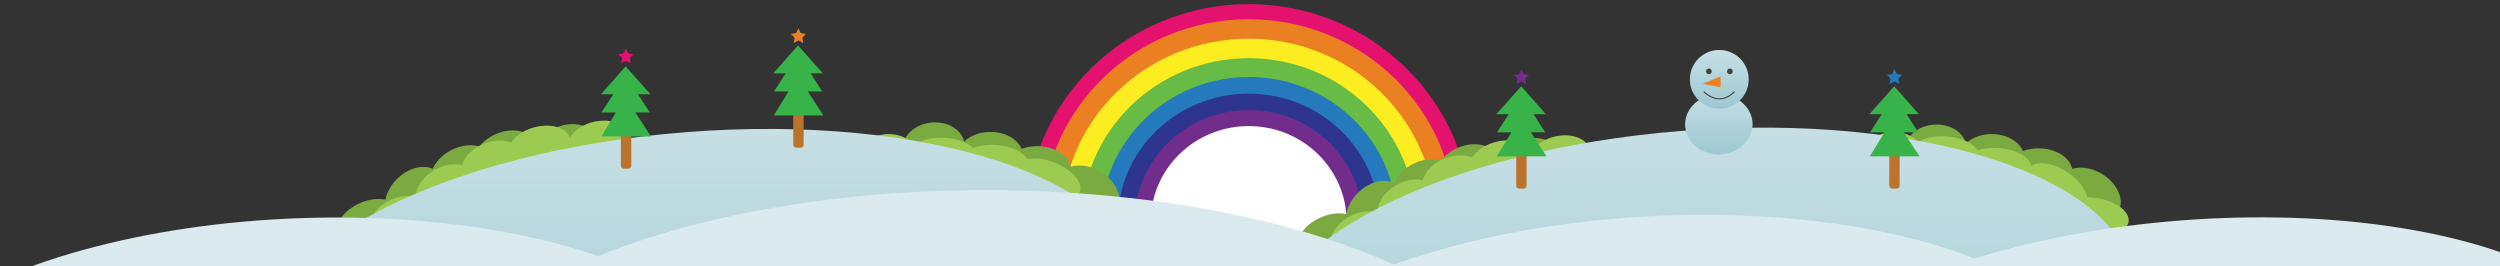 <?xml version="1.0" encoding="utf-8"?>
<!-- Generator: Adobe Illustrator 19.0.0, SVG Export Plug-In . SVG Version: 6.00 Build 0)  -->
<svg version="1.1" id="Layer_2" xmlns="http://www.w3.org/2000/svg" xmlns:xlink="http://www.w3.org/1999/xlink" x="0px" y="0px"
	 viewBox="-17 359.9 1156 123" style="enable-background:new -17 359.9 1156 123;" xml:space="preserve">
<rect x="-17" y="359.9" width="1156" height="123" fill="#333333" stroke="none"/>
<style type="text/css">
	.st0{fill:#E4116E;}
	.st1{fill:#EB8023;}
	.st2{fill:#FBED1F;}
	.st3{fill:#E59345;}
	.st4{fill:#68BC46;}
	.st5{fill:#2579BD;}
	.st6{fill:#2D358F;}
	.st7{fill:#722C8B;}
	.st8{fill:#FFFFFF;}
	.st9{fill:#7BAA41;}
	.st10{fill:#9DCB52;}
	.st11{fill:url(#SVGID_1_);}
	.st12{fill:url(#SVGID_2_);}
	.st13{fill:#DAEAEE;}
	.st14{fill:#BB732B;}
	.st15{fill:#37B34A;}
	.st16{fill:url(#SVGID_3_);}
	.st17{fill:url(#SVGID_4_);}
	.st18{fill:#404041;}
	.st19{fill:none;stroke:#404041;stroke-width:0.5;stroke-linecap:round;stroke-miterlimit:10;}
</style>
<ellipse class="st0" cx="560.4" cy="462.5" rx="102.8" ry="100.7"/>
<ellipse class="st1" cx="560.4" cy="462.5" rx="95.6" ry="93.7"/>
<ellipse class="st2" cx="560.4" cy="462.5" rx="86.5" ry="84.7"/>
<ellipse class="st3" cx="560.4" cy="462.5" rx="76.6" ry="75"/>
<ellipse class="st4" cx="560.4" cy="462.5" rx="77.3" ry="75.7"/>
<path class="st5" d="M628.9,462.5c0,37-30.6,67-68.4,67c-37.8,0-68.4-30-68.4-67c0-37,30.6-67,68.4-67
	C598.2,395.5,628.9,425.5,628.9,462.5z"/>
<path class="st6" d="M621,462.5c0,32.8-27.1,59.3-60.6,59.3c-33.5,0-60.6-26.6-60.6-59.3c0-32.8,27.1-59.3,60.6-59.3
	C593.9,403.2,621,429.7,621,462.5z"/>
<path class="st7" d="M613.2,462.5c0,28.5-23.6,51.7-52.8,51.7c-29.1,0-52.8-23.1-52.8-51.7c0-28.5,23.6-51.7,52.8-51.7
	C589.6,410.8,613.2,434,613.2,462.5z"/>
<ellipse class="st8" cx="560.4" cy="462.5" rx="45.3" ry="44.3"/>
<ellipse transform="matrix(0.916 -0.4 0.4 0.916 -172.66 100.278)" class="st9" cx="153.8" cy="463.5" rx="15.7" ry="10.4"/>
<ellipse transform="matrix(0.709 -0.705 0.705 0.709 -267.053 254.128)" class="st9" cx="174.6" cy="450.9" rx="15.6" ry="11.4"/>
<ellipse transform="matrix(0.895 -0.447 0.447 0.895 -175.55 134.213)" class="st9" cx="196.8" cy="439.3" rx="15.6" ry="11.4"/>
<ellipse transform="matrix(0.895 -0.447 0.447 0.895 -170.423 142.202)" class="st9" cx="216.2" cy="432.4" rx="15.6" ry="11.4"/>
<ellipse transform="matrix(0.895 -0.447 0.447 0.895 -166.213 154.299)" class="st9" cx="244" cy="429.5" rx="15.6" ry="11.4"/>
<ellipse transform="matrix(0.997 -8.329453e-02 8.329453e-02 0.997 -34.188 36.021)" class="st9" cx="414.6" cy="427.7" rx="14.3" ry="11.4"/>
<path class="st9" d="M456.1,431.9c0.2,6.3-6.6,11.6-15,11.8c-8.4,0.2-15.4-4.7-15.6-11c-0.2-6.3,6.6-11.6,15-11.8
	C449,420.7,456,425.7,456.1,431.9z"/>
<path class="st9" d="M478.4,438.5c0.2,6.3-6.9,11.6-15.7,11.8c-8.8,0.2-16.1-4.7-16.3-11c-0.2-6.3,6.9-11.6,15.7-11.8
	C470.9,427.3,478.2,432.2,478.4,438.5z"/>
<path class="st9" d="M499.5,456.8c-3.2,5.2-11.6,5.7-18.9,1.3c-7.3-4.5-10.6-12.3-7.4-17.4c3.2-5.2,11.6-5.7,18.9-1.3
	C499.3,443.9,502.6,451.7,499.5,456.8z"/>
<ellipse transform="matrix(0.916 -0.4 0.4 0.916 -138.109 278.726)" class="st9" cx="598.2" cy="470" rx="15.7" ry="10.4"/>
<ellipse transform="matrix(0.709 -0.705 0.705 0.709 -142.448 569.311)" class="st9" cx="619.1" cy="457.4" rx="15.6" ry="11.4"/>
<ellipse transform="matrix(0.895 -0.447 0.447 0.895 -131.606 333.513)" class="st9" cx="641.2" cy="445.8" rx="15.6" ry="11.4"/>
<ellipse transform="matrix(0.895 -0.447 0.447 0.895 -126.479 341.502)" class="st9" cx="660.8" cy="438.9" rx="15.6" ry="11.4"/>
<ellipse transform="matrix(0.895 -0.447 0.447 0.895 -122.27 353.599)" class="st9" cx="688.5" cy="436" rx="15.6" ry="11.4"/>
<ellipse transform="matrix(0.997 -8.329453e-02 8.329453e-02 0.997 -32.662 74.59)" class="st9" cx="877.6" cy="428.7" rx="14.3" ry="11.4"/>
<path class="st9" d="M919.1,432.9c0.2,6.3-6.6,11.6-15,11.8c-8.4,0.2-15.4-4.7-15.6-11c-0.2-6.3,6.6-11.6,15-11.8
	C912,421.7,919,426.7,919.1,432.9z"/>
<path class="st9" d="M941.4,439.5c0.2,6.3-6.9,11.6-15.7,11.8c-8.8,0.2-16.1-4.7-16.3-11c-0.2-6.3,6.9-11.6,15.7-11.8
	C933.9,428.3,941.2,433.2,941.4,439.5z"/>
<path class="st9" d="M962.5,457.8c-3.2,5.2-11.6,5.7-18.9,1.3c-7.3-4.5-10.6-12.3-7.4-17.4c3.2-5.2,11.6-5.7,18.9-1.3
	C962.3,444.9,965.6,452.7,962.5,457.8z"/>
<g>
	<g>
		<g>
			
				<ellipse transform="matrix(0.867 -0.499 0.499 0.867 -208.18 144.891)" class="st10" cx="166.9" cy="461.8" rx="14.7" ry="10.1"/>
		</g>
		<g>
			
				<ellipse transform="matrix(0.867 -0.499 0.499 0.867 -197.925 153.912)" class="st10" cx="188.9" cy="447.1" rx="14.7" ry="10.1"/>
		</g>
		<g>
			
				<ellipse transform="matrix(0.936 -0.351 0.351 0.936 -139.495 101.507)" class="st10" cx="210.6" cy="436" rx="14.7" ry="10.1"/>
		</g>
		<g>
			
				<ellipse transform="matrix(0.968 -0.251 0.251 0.968 -99.704 71.827)" class="st10" cx="232.3" cy="427.6" rx="14.5" ry="9"/>
		</g>
		<g>
			
				<ellipse transform="matrix(0.968 -0.251 0.251 0.968 -98.515 78.587)" class="st10" cx="259.4" cy="426.3" rx="14.7" ry="10.1"/>
		</g>
		<g>
			
				<ellipse transform="matrix(0.998 6.743285e-02 -6.743285e-02 0.998 29.905 -25.622)" class="st10" cx="394.5" cy="430.2" rx="12.2" ry="8.4"/>
		</g>
		<g>
			
				<ellipse transform="matrix(0.998 6.743092e-02 -6.743092e-02 0.998 30.078 -27.299)" class="st10" cx="419.4" cy="431.9" rx="15.8" ry="8.4"/>
		</g>
		<g>
			
				<ellipse transform="matrix(0.998 6.743092e-02 -6.743092e-02 0.998 30.357 -28.876)" class="st10" cx="442.9" cy="435.2" rx="15.8" ry="8.4"/>
		</g>
		<g>
			
				<ellipse transform="matrix(0.932 0.363 -0.363 0.932 192.819 -139.485)" class="st10" cx="467.3" cy="442.9" rx="15.8" ry="8.4"/>
		</g>
		<g>
			
				<ellipse transform="matrix(0.867 -0.499 0.499 0.867 -152.37 367.651)" class="st10" cx="611.4" cy="468.8" rx="14.7" ry="10.1"/>
		</g>
		<g>
			
				<ellipse transform="matrix(0.867 -0.499 0.499 0.867 -142.116 376.672)" class="st10" cx="633.4" cy="454.1" rx="14.7" ry="10.1"/>
		</g>
		<g>
			
				<ellipse transform="matrix(0.936 -0.351 0.351 0.936 -113.727 257.808)" class="st10" cx="655.1" cy="443" rx="14.7" ry="10.1"/>
		</g>
		<g>
			
				<ellipse transform="matrix(0.968 -0.251 0.251 0.968 -87.285 183.406)" class="st10" cx="676.8" cy="434.6" rx="14.5" ry="9"/>
		</g>
		<g>
			
				<ellipse transform="matrix(0.968 -0.251 0.251 0.968 -86.093 190.163)" class="st10" cx="703.9" cy="433.3" rx="14.7" ry="10.1"/>
		</g>
		<g>
			
				<ellipse transform="matrix(0.998 6.743007e-02 -6.743007e-02 0.998 30.893 -56.945)" class="st10" cx="859" cy="429.2" rx="12.2" ry="8.4"/>
		</g>
		<g>
			
				<ellipse transform="matrix(0.998 6.743092e-02 -6.743092e-02 0.998 31.081 -58.505)" class="st10" cx="882.2" cy="431.2" rx="15.8" ry="8.4"/>
		</g>
		<g>
			
				<ellipse transform="matrix(0.998 6.743092e-02 -6.743092e-02 0.998 31.504 -60.119)" class="st10" cx="906.3" cy="436.6" rx="15.8" ry="8.4"/>
		</g>
		<g>
			
				<ellipse transform="matrix(0.83 0.557 -0.557 0.83 407.718 -444.952)" class="st10" cx="934.5" cy="447" rx="15.8" ry="8.4"/>
		</g>
		<g>
			
				<ellipse transform="matrix(0.985 0.172 -0.172 0.985 93.132 -156.714)" class="st10" cx="951.9" cy="459.7" rx="15.8" ry="8.4"/>
		</g>
	</g>
</g>
<g>
	<linearGradient id="SVGID_1_" gradientUnits="userSpaceOnUse" x1="306.897" y1="589.189" x2="306.897" y2="419.512">
		<stop  offset="1.226990e-02" style="stop-color:#9EC8D1"/>
		<stop  offset="1" style="stop-color:#C6DFE5"/>
	</linearGradient>
	<path class="st11" d="M507.9,488.7c3.6,46-83.5,90.4-194.6,99c-111,8.6-204-21.7-207.5-67.7c-3.6-46,83.5-90.4,194.6-99
		C411.4,412.3,504.4,442.7,507.9,488.7z"/>
	<linearGradient id="SVGID_2_" gradientUnits="userSpaceOnUse" x1="767.551" y1="588.58" x2="767.551" y2="418.904">
		<stop  offset="1.226990e-02" style="stop-color:#9EC8D1"/>
		<stop  offset="1" style="stop-color:#C6DFE5"/>
	</linearGradient>
	<path class="st12" d="M968.6,488.1c3.6,46-83.5,90.4-194.6,99c-111,8.6-204-21.7-207.5-67.7c-3.6-46,83.5-90.4,194.6-99
		C872.1,411.7,965,442.1,968.6,488.1z"/>
</g>
<ellipse class="st13" cx="439" cy="555.7" rx="257.5" ry="107.9"/>
<ellipse transform="matrix(0.999 -5.389689e-02 5.389689e-02 0.999 -28.188 41.165)" class="st13" cx="749.1" cy="543.2" rx="201.7" ry="83.6"/>
<ellipse transform="matrix(0.997 -7.756808e-02 7.756808e-02 0.997 -39.286 79.028)" class="st13" cx="997.6" cy="545.2" rx="201.7" ry="83.6"/>
<ellipse transform="matrix(0.999 -3.605636e-02 3.605636e-02 0.999 -19.55 4.837)" class="st13" cx="124.3" cy="544.5" rx="201.7" ry="83.6"/>
<g>
	<path class="st14" d="M354.6,426.8c0,0.8-0.6,1.4-1.4,1.4h-2c-0.8,0-1.4-0.6-1.4-1.4v-19.4c0-0.8,0.6-1.4,1.4-1.4h2
		c0.8,0,1.4,0.6,1.4,1.4V426.8z"/>
	<polygon class="st15" points="356.5,402.2 363.2,402.2 357.8,393.8 363.5,393.8 352,380.9 340.6,393.8 346.3,393.8 340.9,402.2 
		347.6,402.2 340.8,413.3 352,413.3 363.8,413.3 	"/>
</g>
<g>
	<path class="st14" d="M274.9,436.5c0,0.8-0.6,1.4-1.4,1.4h-2c-0.8,0-1.4-0.6-1.4-1.4v-19.4c0-0.8,0.6-1.4,1.4-1.4h2
		c0.8,0,1.4,0.6,1.4,1.4V436.5z"/>
	<polygon class="st15" points="276.8,411.9 283.5,411.9 278,403.5 283.8,403.5 272.3,390.6 260.9,403.5 266.6,403.5 261.1,411.9 
		267.8,411.9 261.1,423 272.3,423 284,423 	"/>
</g>
<polygon class="st1" points="352.2,373 353.3,375.2 355.7,375.6 354,377.3 354.4,379.8 352.2,378.6 350,379.8 350.4,377.3 
	348.6,375.6 351.1,375.2 "/>
<polygon class="st0" points="272.4,382.4 273.5,384.6 276,385 274.2,386.7 274.6,389.1 272.4,388 270.2,389.1 270.7,386.7 
	268.9,385 271.3,384.6 "/>
<g>
	<linearGradient id="SVGID_3_" gradientUnits="userSpaceOnUse" x1="777.795" y1="431.277" x2="777.795" y2="403.485">
		<stop  offset="1.226990e-02" style="stop-color:#9EC8D1"/>
		<stop  offset="1" style="stop-color:#C6DFE5"/>
	</linearGradient>
	<ellipse class="st16" cx="777.8" cy="417.4" rx="15.6" ry="13.9"/>
	<linearGradient id="SVGID_4_" gradientUnits="userSpaceOnUse" x1="778.006" y1="410.187" x2="778.006" y2="382.988">
		<stop  offset="1.226990e-02" style="stop-color:#9EC8D1"/>
		<stop  offset="1" style="stop-color:#C6DFE5"/>
	</linearGradient>
	<circle class="st17" cx="778" cy="396.6" r="13.6"/>
	<g>
		<circle class="st18" cx="773.2" cy="392.9" r="1.3"/>
		<circle class="st18" cx="782.9" cy="392.9" r="1.3"/>
	</g>
	<polygon class="st1" points="778.6,395.2 770.3,398.6 778.6,400.3 	"/>
	<path class="st19" d="M771,402.4c0,0,6.7,7.2,13.9,0"/>
</g>
<g>
	<path class="st14" d="M861.4,445.7c0,0.8-0.6,1.4-1.4,1.4h-2c-0.8,0-1.4-0.6-1.4-1.4v-19.4c0-0.8,0.6-1.4,1.4-1.4h2
		c0.8,0,1.4,0.6,1.4,1.4V445.7z"/>
	<polygon class="st15" points="863.3,421.1 870,421.1 864.6,412.7 870.3,412.7 858.9,399.8 847.4,412.7 853.1,412.7 847.7,421.1 
		854.4,421.1 847.6,432.2 858.9,432.2 870.6,432.2 	"/>
</g>
<polygon class="st5" points="859,391.9 860.1,394.2 862.5,394.5 860.8,396.2 861.2,398.7 859,397.5 856.8,398.7 857.2,396.2 
	855.4,394.5 857.9,394.2 "/>
<g>
	<path class="st14" d="M688.9,445.7c0,0.8-0.6,1.4-1.4,1.4h-2c-0.8,0-1.4-0.6-1.4-1.4v-19.4c0-0.8,0.6-1.4,1.4-1.4h2
		c0.8,0,1.4,0.6,1.4,1.4V445.7z"/>
	<polygon class="st15" points="690.9,421.1 697.5,421.1 692.1,412.7 697.8,412.7 686.4,399.8 674.9,412.7 680.6,412.7 675.2,421.1 
		681.9,421.1 675.1,432.2 686.4,432.2 698.1,432.2 	"/>
</g>
<polygon class="st7" points="686.5,391.9 687.6,394.2 690.1,394.5 688.3,396.2 688.7,398.7 686.5,397.5 684.3,398.7 684.7,396.2 
	683,394.5 685.4,394.2 "/>
</svg>
